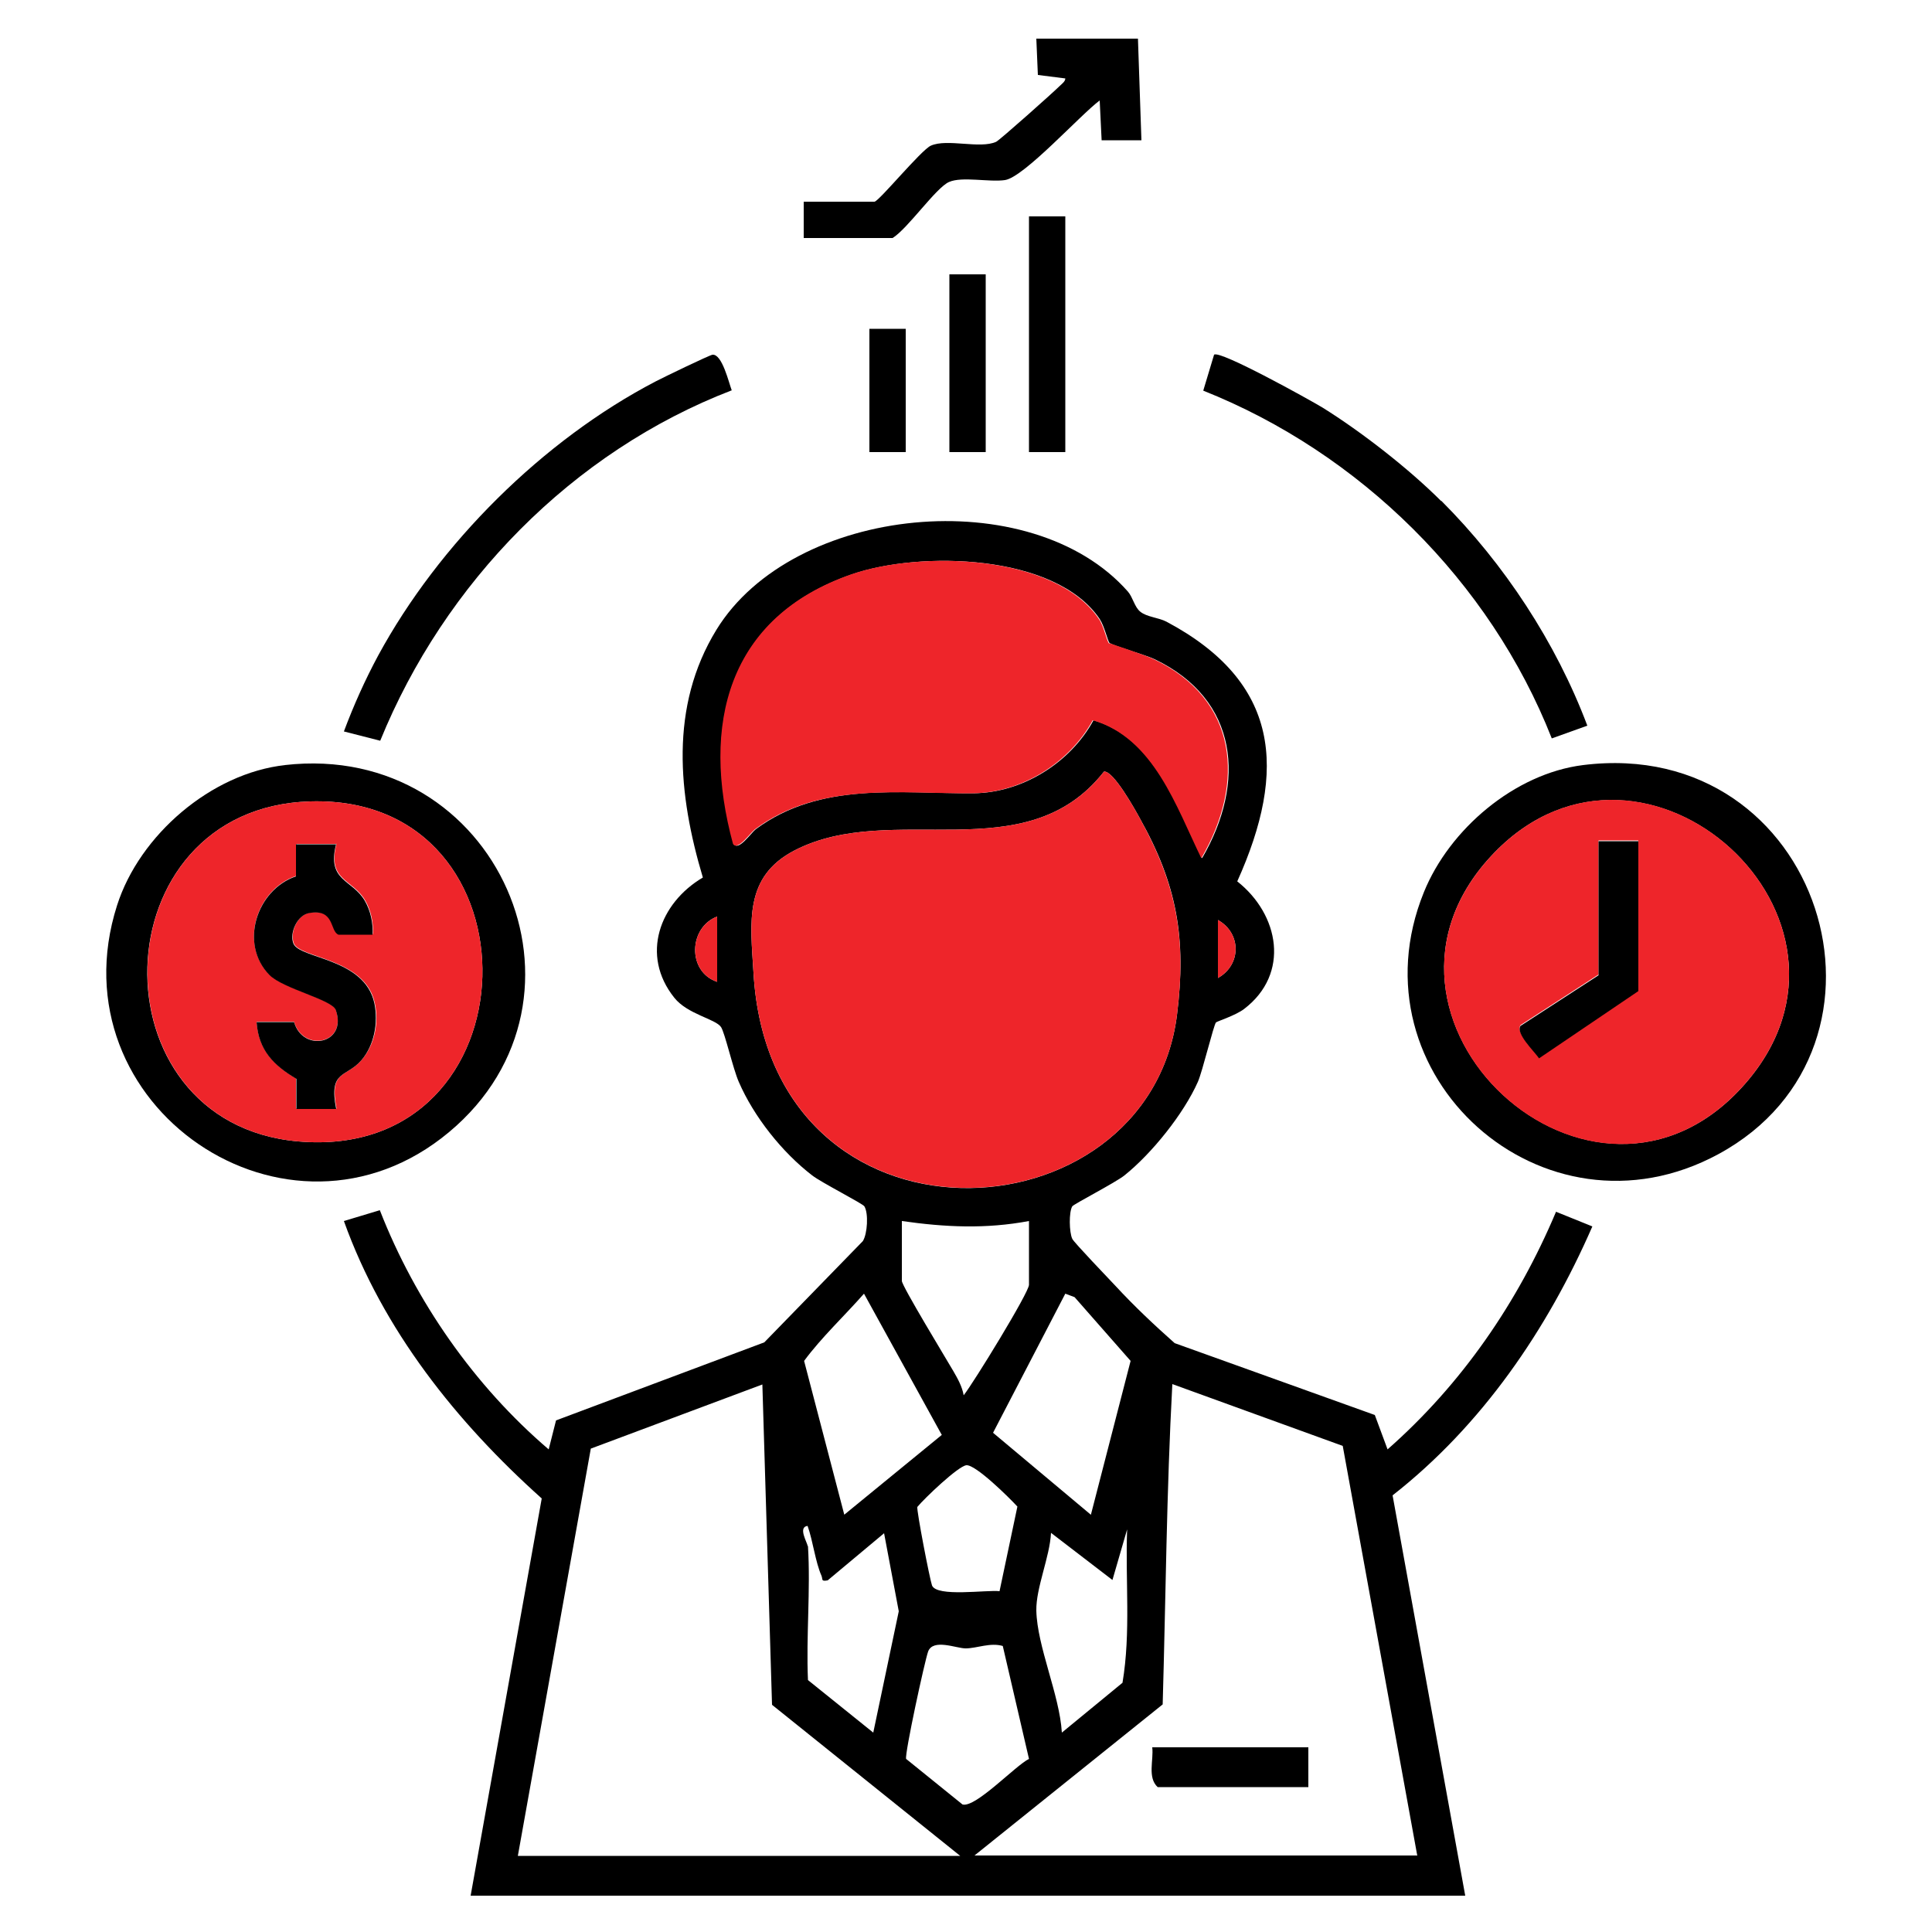 <?xml version="1.0" encoding="UTF-8"?>
<svg id="Layer_1" xmlns="http://www.w3.org/2000/svg" version="1.1" viewBox="0 0 50 50">
  <!-- Generator: Adobe Illustrator 29.6.1, SVG Export Plug-In . SVG Version: 2.1.1 Build 9)  -->
  <defs>
    <style>
      .st0 {
        fill: #ee252a;
      }
    </style>
  </defs>
  <path d="M29.45,1l.09,2.63h-1.03s-.05-1.03-.05-1.03c-.5.37-1.95,1.98-2.45,2.06-.41.06-1.11-.1-1.45.05s-1.06,1.2-1.46,1.45h-2.3v-.94h1.83c.11,0,1.21-1.34,1.46-1.45.42-.19,1.27.09,1.69-.1.1-.05,1.48-1.28,1.65-1.45.05-.05.14-.11.14-.19l-.71-.09-.04-.94h2.63Z"/>
  <path d="M12.18,49.06l1.84-10.28c-2.21-1.98-4.11-4.36-5.12-7.18l.93-.28c.92,2.36,2.45,4.55,4.37,6.19l.19-.75,5.39-2.02,2.55-2.62c.12-.19.15-.72.04-.9-.04-.07-1.12-.62-1.35-.8-.78-.6-1.51-1.52-1.9-2.42-.15-.34-.36-1.27-.46-1.42-.14-.21-.87-.33-1.21-.76-.88-1.1-.38-2.45.74-3.11-.64-2.14-.87-4.42.35-6.41,1.98-3.23,8.14-3.84,10.65-.99.13.15.17.4.32.52.17.14.47.15.68.26,2.93,1.56,3.13,3.83,1.83,6.72,1.09.86,1.37,2.39.18,3.3-.22.17-.7.32-.73.35-.06.06-.35,1.27-.47,1.54-.37.83-1.19,1.85-1.9,2.42-.24.19-1.31.74-1.35.8-.09.15-.08.67,0,.84.03.08.96,1.05,1.12,1.22.48.52,1,1.01,1.53,1.48l5.18,1.86.33.89c1.92-1.69,3.37-3.8,4.36-6.15l.94.38c-1.17,2.68-2.86,5.15-5.17,6.96l1.88,10.36H12.18ZM28.72,16.65c-.06-.07-.13-.43-.26-.63-1.15-1.7-4.66-1.76-6.4-1.16-3.21,1.11-3.92,3.89-3.07,6.98.12.2.45-.29.57-.38,1.67-1.24,3.74-.92,5.63-.93,1.27-.01,2.51-.79,3.11-1.89,1.58.46,2.16,2.24,2.81,3.57,1.14-1.96.95-4.11-1.23-5.15-.2-.1-1.1-.36-1.14-.41ZM28.57,19.97c-2.03,2.59-5.48.73-8.01,2.04-1.31.68-1.14,1.85-1.06,3.16.43,7.51,10.21,6.99,10.96,1.1.25-1.99,0-3.38-.96-5.09-.12-.22-.69-1.25-.93-1.21ZM18.56,25.41v-1.69c-.74.28-.78,1.43,0,1.69ZM31.52,25.31c.61-.34.61-1.16,0-1.5v1.5ZM26.63,31.6c-1.12.21-2.17.16-3.29,0v1.55c0,.13,1.15,2.02,1.33,2.33.11.19.23.4.27.63.26-.33,1.69-2.66,1.69-2.86v-1.64ZM24.37,37.13l-2.01-3.65c-.51.58-1.1,1.13-1.55,1.74l1.04,3.98,2.53-2.07ZM28.23,39.21l1.03-3.99-1.45-1.65-.24-.09-1.87,3.6,2.53,2.12ZM13.4,48.03h11.45l-4.87-3.91-.25-8.29-4.44,1.66-1.89,10.55ZM36.68,48.03l-1.93-10.61-4.41-1.6c-.15,2.76-.17,5.53-.25,8.29l-4.87,3.91h11.45ZM25.87,41.17l.46-2.18c-.21-.23-1.08-1.09-1.32-1.07-.21.02-1.09.86-1.27,1.08-.02.1.32,1.86.38,2.03.12.31,1.42.11,1.75.15ZM20.91,40.01c.07,1.14-.05,2.33,0,3.47l1.69,1.36.66-3.14-.38-2.02-1.46,1.22c-.18.03-.12-.02-.16-.12-.16-.36-.22-.9-.36-1.29-.26.03,0,.44,0,.52ZM27.48,44.84l1.57-1.29c.22-1.31.07-2.65.12-3.97l-.38,1.31-1.59-1.22c-.03.62-.39,1.42-.38,2.01.02.93.6,2.18.66,3.15ZM25.96,42.6c-.33-.1-.68.06-.97.06-.24,0-.84-.26-.97.08-.09.25-.61,2.65-.57,2.78l1.46,1.18c.34.09,1.36-1,1.72-1.18l-.68-2.93Z"/>
  <path d="M40.97,19.8c6.18-.77,8.65,7.28,3.5,10.07-4.53,2.45-9.54-2.05-7.62-6.78.66-1.63,2.35-3.07,4.12-3.29ZM38.68,22.06c-4.15,4.27,2.57,10.48,6.49,5.98,3.72-4.27-2.6-9.98-6.49-5.98Z"/>
  <path d="M7.37,19.8c5.51-.63,8.41,6.03,4.25,9.5s-10.25-.68-8.59-5.87c.58-1.82,2.44-3.42,4.35-3.63ZM8.03,20.74c-5.47.16-5.67,8.33-.31,8.8,6.2.54,6.4-8.98.31-8.8Z"/>
  <path d="M18.94,10.1c-4.13,1.59-7.44,4.99-9.1,9.07l-.94-.24c.25-.67.55-1.34.89-1.97,1.57-2.89,4.26-5.57,7.18-7.09.19-.1,1.39-.68,1.47-.69.25-.02.42.72.5.93Z"/>
  <path d="M37.3,12.96c1.63,1.63,2.97,3.67,3.78,5.82l-.92.33c-1.6-4.07-4.97-7.39-9.02-9l.28-.93c.14-.13,2.48,1.17,2.81,1.37,1.01.63,2.23,1.58,3.07,2.42Z"/>
  <rect x="26.63" y="5.6" width=".94" height="6.1"/>
  <rect x="24.57" y="7.1" width=".94" height="4.6"/>
  <rect x="22.5" y="8.51" width=".94" height="3.19"/>
  <path class="st0" d="M28.57,19.97c.24-.04.81.99.93,1.21.95,1.72,1.21,3.1.96,5.09-.75,5.89-10.53,6.4-10.96-1.1-.08-1.31-.25-2.48,1.06-3.16,2.53-1.31,5.98.55,8.01-2.04Z"/>
  <path class="st0" d="M28.72,16.65s.94.31,1.14.41c2.18,1.04,2.37,3.19,1.23,5.15-.65-1.33-1.23-3.11-2.81-3.57-.6,1.1-1.84,1.88-3.11,1.89-1.89.02-3.96-.31-5.63.93-.12.09-.45.57-.57.38-.84-3.09-.14-5.87,3.07-6.98,1.75-.6,5.25-.54,6.4,1.16.13.19.2.56.26.63Z"/>
  <path class="st0" d="M18.56,25.41c-.78-.26-.74-1.41,0-1.69v1.69Z"/>
  <path class="st0" d="M31.52,25.31v-1.5c.61.34.61,1.16,0,1.5Z"/>
  <path class="st0" d="M38.68,22.06c3.89-4.01,10.21,1.71,6.49,5.98-3.93,4.51-10.64-1.71-6.49-5.98ZM42.4,21.75h-1.03v3.47l-2.02,1.31c-.13.2.36.66.48.84l2.57-1.74v-3.9Z"/>
  <path class="st0" d="M8.03,20.74c6.09-.18,5.89,9.34-.31,8.8-5.35-.47-5.16-8.64.31-8.8ZM8.7,21.84h-1.03s-.01.83-.01.83c-1.01.34-1.48,1.74-.69,2.55.35.36,1.63.64,1.72.91.31.89-.85,1.11-1.08.31h-.97c.05.73.44,1.12,1.02,1.47v.78h1.05c-.2-1.02.26-.79.66-1.27.33-.39.44-.97.33-1.46-.25-1.18-1.97-1.15-2.1-1.56-.1-.29.11-.73.41-.78.67-.11.53.47.76.55h.88c.02-.29-.05-.61-.2-.87-.33-.56-.99-.5-.74-1.47Z"/>
  <path d="M33.86,45.22v1.03h-3.9c-.27-.25-.1-.7-.14-1.03h4.04Z"/>
  <path d="M42.4,21.75v3.9l-2.57,1.74c-.12-.18-.61-.64-.48-.84l2.02-1.31v-3.47h1.03Z"/>
  <path d="M8.7,21.84c-.25.97.41.91.74,1.47.15.26.22.58.2.88h-.88c-.23-.09-.09-.68-.76-.56-.3.05-.51.5-.41.78.14.41,1.85.37,2.1,1.56.1.49,0,1.07-.33,1.46-.4.47-.86.25-.66,1.27h-1.03v-.78c-.59-.35-.98-.74-1.03-1.47h.97c.23.8,1.39.57,1.08-.31-.09-.27-1.37-.55-1.72-.91-.79-.81-.32-2.21.69-2.55v-.83s1.05,0,1.05,0Z"/>
</svg>